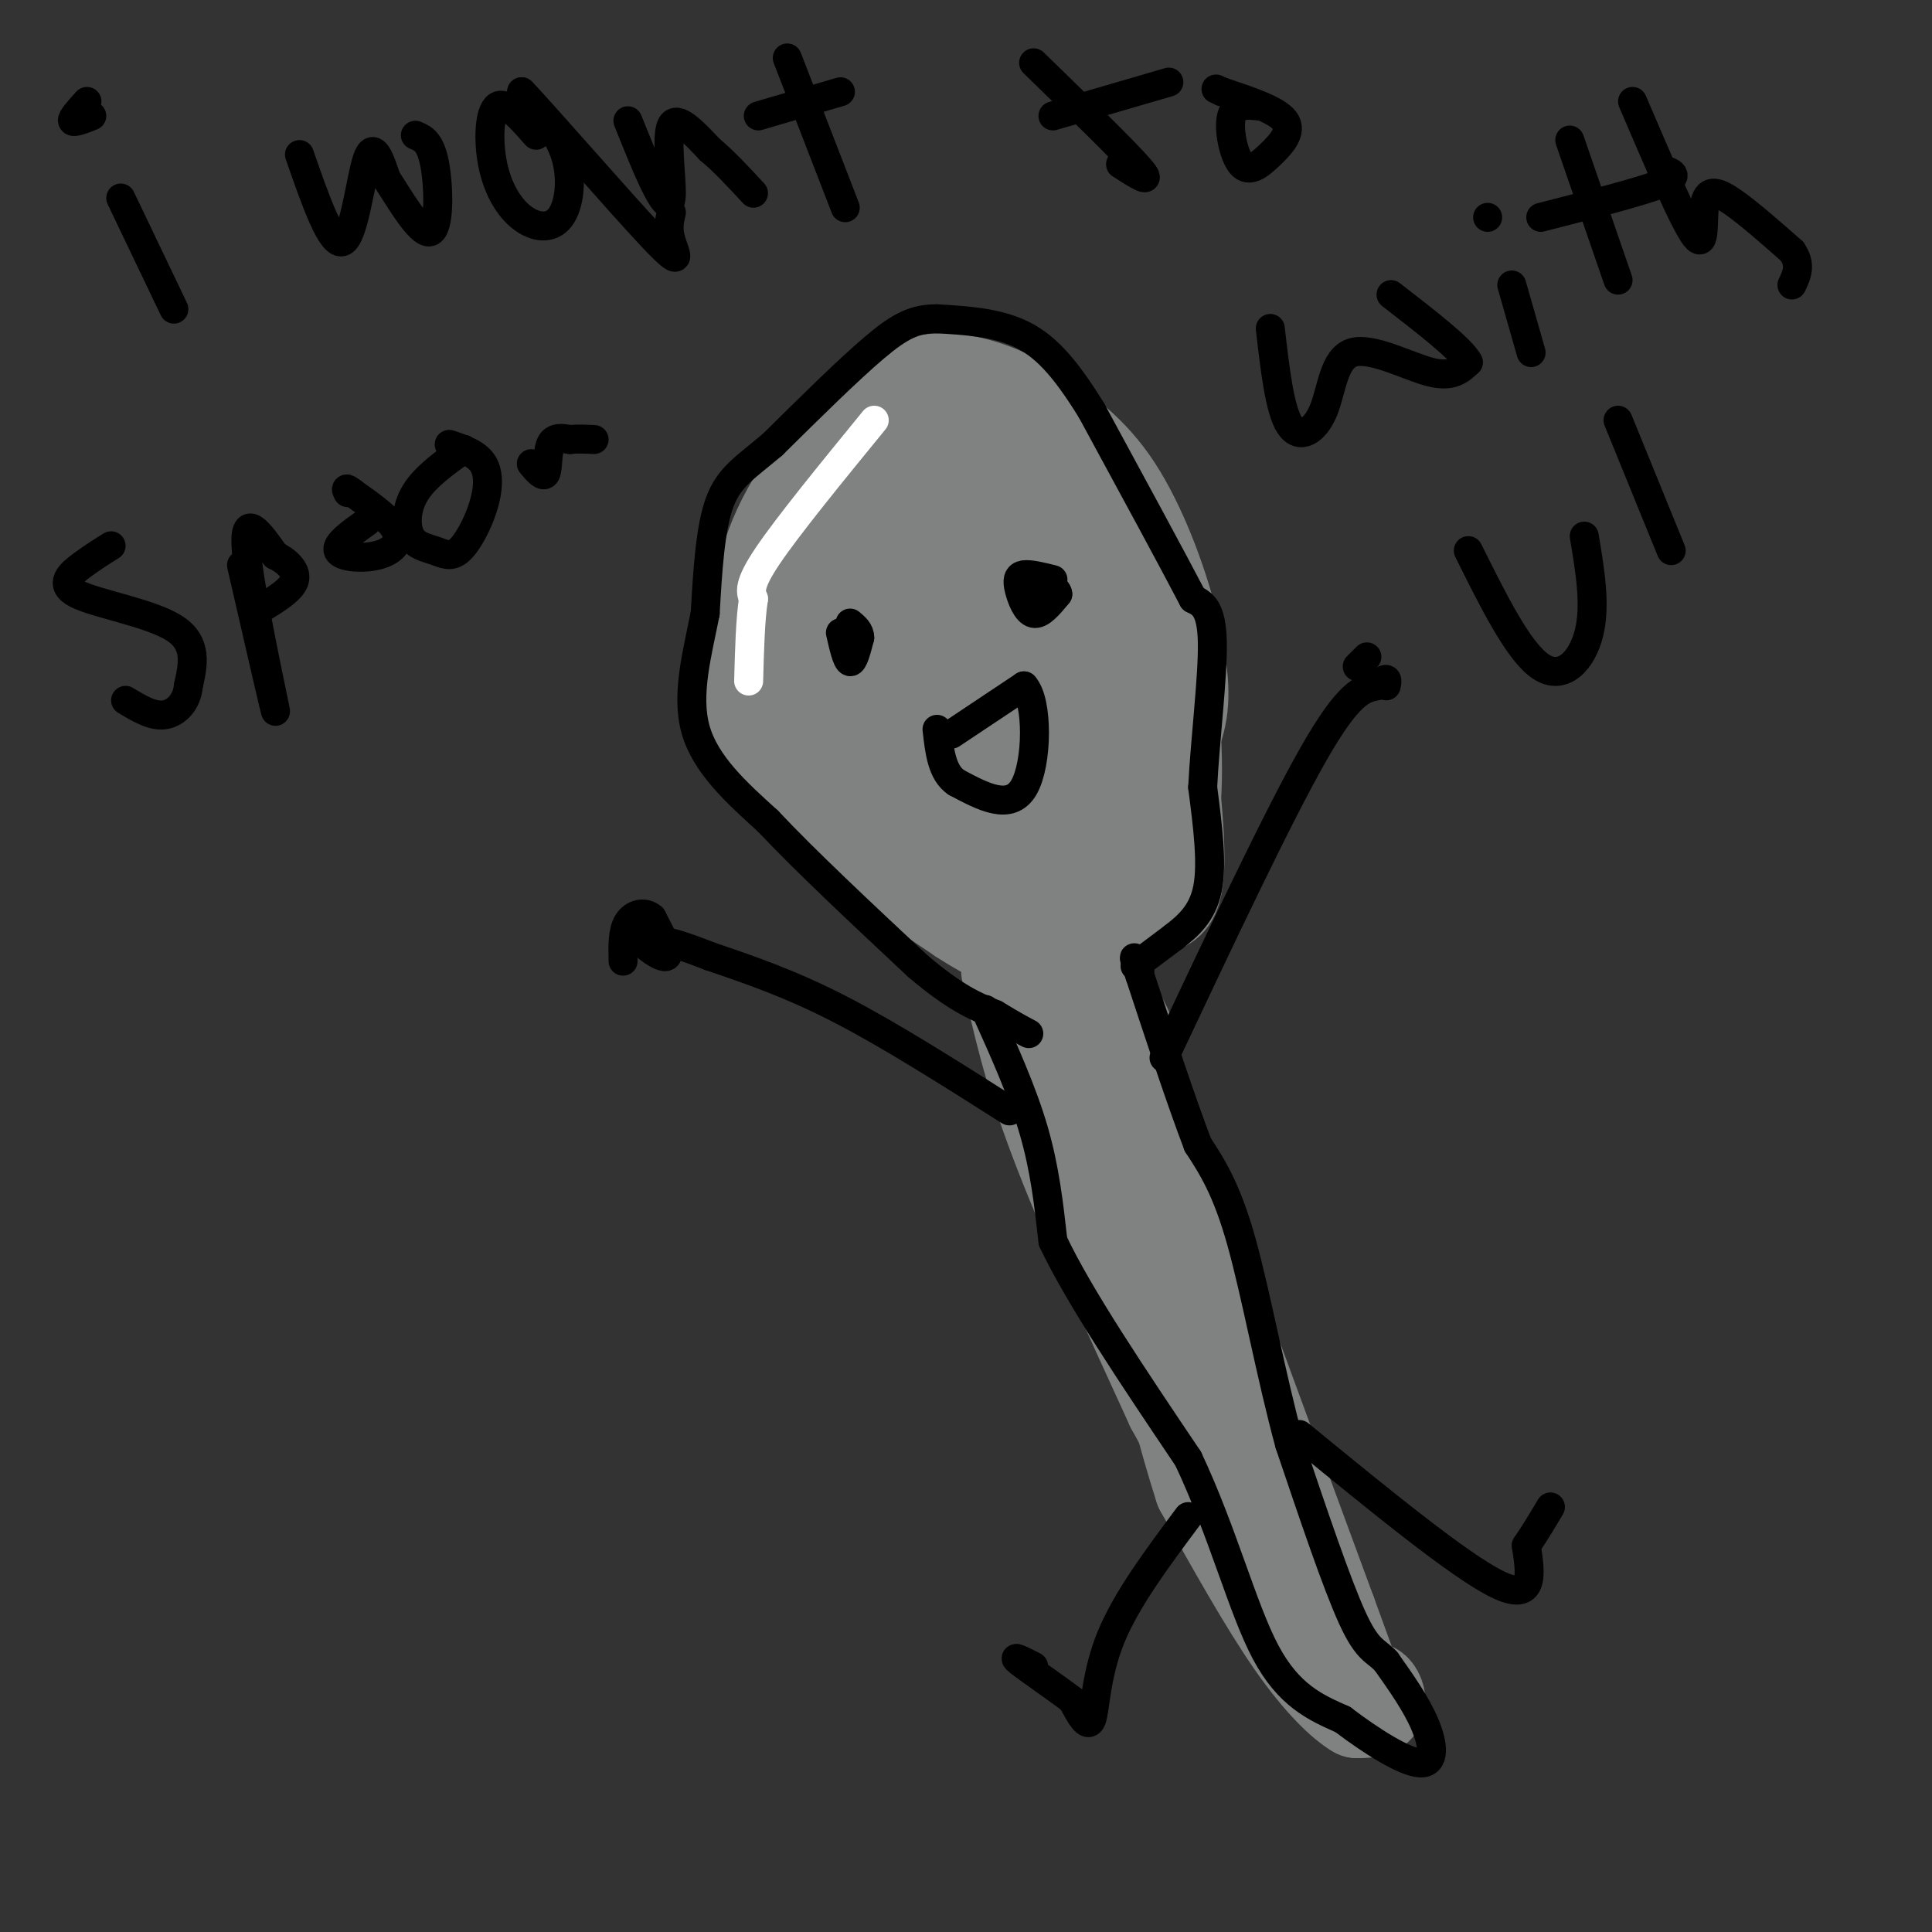<svg viewBox='0 0 400 400' version='1.1' xmlns='http://www.w3.org/2000/svg' xmlns:xlink='http://www.w3.org/1999/xlink'><rect x="0" y="0" width="400" height="400" fill="#333333" stroke="none"/><g fill='none' stroke='rgb(128,130,130)' stroke-width='12' stroke-linecap='round' stroke-linejoin='round'><path d='M242,184c-0.711,-6.044 -1.422,-12.089 0,-18c1.422,-5.911 4.978,-11.689 6,-18c1.022,-6.311 -0.489,-13.156 -2,-20'/><path d='M246,128c-2.178,-8.800 -6.622,-20.800 -12,-29c-5.378,-8.200 -11.689,-12.600 -18,-17'/><path d='M216,82c-6.578,-4.378 -14.022,-6.822 -20,-7c-5.978,-0.178 -10.489,1.911 -15,4'/><path d='M181,79c-6.911,5.289 -16.689,16.511 -22,27c-5.311,10.489 -6.156,20.244 -7,30'/><path d='M152,136c-2.022,7.111 -3.578,9.889 -1,15c2.578,5.111 9.289,12.556 16,20'/><path d='M167,171c7.667,7.000 18.833,14.500 30,22'/><path d='M197,193c7.167,4.667 10.083,5.333 13,6'/><path d='M246,157c1.083,10.583 2.167,21.167 1,27c-1.167,5.833 -4.583,6.917 -8,8'/><path d='M239,192c-2.333,2.167 -4.167,3.583 -6,5'/></g>
<g fill='none' stroke='rgb(128,130,130)' stroke-width='20' stroke-linecap='round' stroke-linejoin='round'><path d='M217,195c8.417,17.750 16.833,35.500 24,55c7.167,19.500 13.083,40.750 19,62'/><path d='M260,312c5.167,15.000 8.583,21.500 12,28'/><path d='M272,340c-4.444,-11.600 -21.556,-54.600 -30,-74c-8.444,-19.400 -8.222,-15.200 -8,-11'/><path d='M234,255c-3.644,-6.733 -8.756,-18.067 -11,-26c-2.244,-7.933 -1.622,-12.467 -1,-17'/><path d='M222,212c-0.833,-6.000 -2.417,-12.500 -4,-19'/><path d='M218,193c-5.167,-6.333 -16.083,-12.667 -27,-19'/><path d='M191,174c-8.000,-5.833 -14.500,-10.917 -21,-16'/><path d='M170,158c-5.267,-6.356 -7.933,-14.244 -6,-24c1.933,-9.756 8.467,-21.378 15,-33'/><path d='M179,101c4.810,-8.214 9.333,-12.250 13,-14c3.667,-1.750 6.476,-1.214 10,1c3.524,2.214 7.762,6.107 12,10'/><path d='M214,98c7.289,7.022 19.511,19.578 25,28c5.489,8.422 4.244,12.711 3,17'/><path d='M242,143c1.000,9.133 2.000,23.467 -1,33c-3.000,9.533 -10.000,14.267 -17,19'/><path d='M224,195c-0.822,-6.600 5.622,-32.600 6,-47c0.378,-14.400 -5.311,-17.200 -11,-20'/><path d='M219,128c-4.940,-7.000 -11.792,-14.500 -18,-21c-6.208,-6.500 -11.774,-12.000 -16,-8c-4.226,4.000 -7.113,17.500 -10,31'/><path d='M175,130c0.533,9.267 6.867,16.933 14,24c7.133,7.067 15.067,13.533 23,20'/><path d='M212,174c4.636,3.812 4.727,3.341 5,0c0.273,-3.341 0.727,-9.553 0,-15c-0.727,-5.447 -2.636,-10.128 -5,-13c-2.364,-2.872 -5.182,-3.936 -8,-5'/><path d='M204,141c-5.786,-6.310 -16.250,-19.583 -20,-27c-3.750,-7.417 -0.786,-8.976 2,-9c2.786,-0.024 5.393,1.488 8,3'/><path d='M194,108c3.527,1.672 8.346,4.351 11,9c2.654,4.649 3.144,11.267 4,15c0.856,3.733 2.076,4.582 0,9c-2.076,4.418 -7.450,12.405 -8,18c-0.550,5.595 3.725,8.797 8,12'/><path d='M209,171c1.964,5.107 2.875,11.875 7,19c4.125,7.125 11.464,14.607 15,20c3.536,5.393 3.268,8.696 3,12'/><path d='M234,222c7.333,20.667 24.167,66.333 41,112'/><path d='M275,334c7.622,20.844 6.178,16.956 5,14c-1.178,-2.956 -2.089,-4.978 -3,-7'/><path d='M209,201c2.167,10.000 4.333,20.000 10,35c5.667,15.000 14.833,35.000 24,55'/><path d='M243,291c9.500,17.667 21.250,34.333 33,51'/><path d='M276,342c6.810,9.536 7.333,7.875 8,8c0.667,0.125 1.476,2.036 1,3c-0.476,0.964 -2.238,0.982 -4,1'/><path d='M281,354c-2.667,-1.533 -7.333,-5.867 -13,-14c-5.667,-8.133 -12.333,-20.067 -19,-32'/><path d='M249,308c-6.733,-20.711 -14.067,-56.489 -20,-77c-5.933,-20.511 -10.467,-25.756 -15,-31'/><path d='M214,200c-3.711,-13.844 -5.489,-32.956 -9,-45c-3.511,-12.044 -8.756,-17.022 -14,-22'/></g>
<g fill='none' stroke='rgb(255,255,255)' stroke-width='6' stroke-linecap='round' stroke-linejoin='round'><path d='M181,87c-8.917,10.917 -17.833,21.833 -22,28c-4.167,6.167 -3.583,7.583 -3,9'/><path d='M156,124c-0.667,4.333 -0.833,10.667 -1,17'/></g>
<g fill='none' stroke='rgb(0,0,0)' stroke-width='6' stroke-linecap='round' stroke-linejoin='round'><path d='M235,200c0.000,0.000 8.000,-6.000 8,-6'/><path d='M243,194c2.844,-2.222 5.956,-4.778 7,-10c1.044,-5.222 0.022,-13.111 -1,-21'/><path d='M249,163c0.467,-9.533 2.133,-22.867 2,-30c-0.133,-7.133 -2.067,-8.067 -4,-9'/><path d='M247,124c-4.167,-8.000 -12.583,-23.500 -21,-39'/><path d='M226,85c-5.844,-9.489 -9.956,-13.711 -15,-16c-5.044,-2.289 -11.022,-2.644 -17,-3'/><path d='M194,66c-4.600,-0.022 -7.600,1.422 -13,6c-5.400,4.578 -13.200,12.289 -21,20'/><path d='M160,92c-5.578,4.756 -9.022,6.644 -11,12c-1.978,5.356 -2.489,14.178 -3,23'/><path d='M146,127c-1.578,8.067 -4.022,16.733 -2,24c2.022,7.267 8.511,13.133 15,19'/><path d='M159,170c7.667,8.167 19.333,19.083 31,30'/><path d='M190,200c7.833,6.667 11.917,8.333 16,10'/><path d='M206,210c3.833,2.333 5.417,3.167 7,4'/><path d='M204,209c3.833,8.500 7.667,17.000 10,25c2.333,8.000 3.167,15.500 4,23'/><path d='M218,257c5.333,11.333 16.667,28.167 28,45'/><path d='M246,302c7.200,15.267 11.200,30.933 16,40c4.800,9.067 10.400,11.533 16,14'/><path d='M278,356c5.940,4.524 12.792,8.833 16,9c3.208,0.167 2.774,-3.810 1,-8c-1.774,-4.190 -4.887,-8.595 -8,-13'/><path d='M287,344c-2.222,-2.422 -3.778,-1.978 -7,-9c-3.222,-7.022 -8.111,-21.511 -13,-36'/><path d='M267,299c-3.844,-14.044 -6.956,-31.156 -10,-42c-3.044,-10.844 -6.022,-15.422 -9,-20'/><path d='M248,237c-3.500,-9.167 -7.750,-22.083 -12,-35'/><path d='M236,202c-2.000,-6.000 -1.000,-3.500 0,-1'/><path d='M174,131c0.667,2.917 1.333,5.833 2,6c0.667,0.167 1.333,-2.417 2,-5'/><path d='M178,132c0.000,-1.333 -1.000,-2.167 -2,-3'/><path d='M218,120c-2.363,-0.589 -4.726,-1.179 -6,-1c-1.274,0.179 -1.458,1.125 -1,3c0.458,1.875 1.560,4.679 3,5c1.440,0.321 3.220,-1.839 5,-4'/><path d='M219,123c0.000,-1.167 -2.500,-2.083 -5,-3'/><path d='M197,152c0.000,0.000 15.000,-10.000 15,-10'/><path d='M212,142c2.956,3.156 2.844,16.044 0,21c-2.844,4.956 -8.422,1.978 -14,-1'/><path d='M198,162c-3.000,-2.000 -3.500,-6.500 -4,-11'/><path d='M209,230c-12.333,-7.833 -24.667,-15.667 -35,-21c-10.333,-5.333 -18.667,-8.167 -27,-11'/><path d='M147,198c-6.000,-2.333 -7.500,-2.667 -9,-3'/><path d='M138,195c-1.804,-1.863 -3.607,-3.726 -5,-4c-1.393,-0.274 -2.375,1.042 -1,3c1.375,1.958 5.107,4.560 6,4c0.893,-0.560 -1.054,-4.280 -3,-8'/><path d='M135,190c-1.533,-1.378 -3.867,-0.822 -5,1c-1.133,1.822 -1.067,4.911 -1,8'/><path d='M241,219c11.833,-25.083 23.667,-50.167 31,-63c7.333,-12.833 10.167,-13.417 13,-14'/><path d='M285,142c2.500,-2.333 2.250,-1.167 2,0'/><path d='M283,136c0.000,0.000 -2.000,2.000 -2,2'/><path d='M246,314c-6.400,8.578 -12.800,17.156 -16,25c-3.200,7.844 -3.200,14.956 -4,17c-0.800,2.044 -2.400,-0.978 -4,-4'/><path d='M222,352c-3.200,-2.444 -9.200,-6.556 -11,-8c-1.800,-1.444 0.600,-0.222 3,1'/><path d='M269,297c16.583,13.583 33.167,27.167 41,31c7.833,3.833 6.917,-2.083 6,-8'/><path d='M316,320c1.833,-2.667 3.417,-5.333 5,-8'/><path d='M18,21c-1.583,1.750 -3.167,3.500 -3,4c0.167,0.500 2.083,-0.250 4,-1'/><path d='M25,41c0.000,0.000 11.000,23.000 11,23'/><path d='M62,32c3.333,9.578 6.667,19.156 9,18c2.333,-1.156 3.667,-13.044 5,-17c1.333,-3.956 2.667,0.022 4,4'/><path d='M80,37c2.548,3.869 6.917,11.542 9,11c2.083,-0.542 1.881,-9.298 1,-14c-0.881,-4.702 -2.440,-5.351 -4,-6'/><path d='M111,28c-3.145,-3.583 -6.290,-7.167 -8,-6c-1.710,1.167 -1.986,7.083 -1,12c0.986,4.917 3.233,8.833 6,11c2.767,2.167 6.053,2.583 8,0c1.947,-2.583 2.556,-8.167 1,-13c-1.556,-4.833 -5.278,-8.917 -9,-13'/><path d='M108,19c4.476,4.643 20.167,22.750 27,30c6.833,7.250 4.810,3.643 4,1c-0.810,-2.643 -0.405,-4.321 0,-6'/><path d='M130,25c2.149,5.357 4.298,10.714 6,14c1.702,3.286 2.958,4.500 3,1c0.042,-3.500 -1.131,-11.714 0,-14c1.131,-2.286 4.565,1.357 8,5'/><path d='M147,31c2.833,2.333 5.917,5.667 9,9'/><path d='M163,12c0.000,0.000 12.000,31.000 12,31'/><path d='M157,24c0.000,0.000 17.000,-5.000 17,-5'/><path d='M214,13c9.500,9.250 19.000,18.500 22,22c3.000,3.500 -0.500,1.250 -4,-1'/><path d='M218,24c0.000,0.000 24.000,-7.000 24,-7'/><path d='M261,22c-2.625,-0.301 -5.250,-0.603 -6,2c-0.750,2.603 0.376,8.110 2,10c1.624,1.890 3.745,0.163 6,-2c2.255,-2.163 4.644,-4.761 3,-7c-1.644,-2.239 -7.322,-4.120 -13,-6'/><path d='M253,19c-2.167,-1.000 -1.083,-0.500 0,0'/><path d='M23,113c-1.845,1.149 -3.690,2.298 -6,4c-2.310,1.702 -5.083,3.958 -1,6c4.083,2.042 15.024,3.869 20,7c4.976,3.131 3.988,7.565 3,12'/><path d='M39,142c-0.289,3.333 -2.511,5.667 -5,6c-2.489,0.333 -5.244,-1.333 -8,-3'/><path d='M50,117c3.756,16.356 7.511,32.711 7,30c-0.511,-2.711 -5.289,-24.489 -6,-33c-0.711,-8.511 2.644,-3.756 6,1'/><path d='M57,115c2.133,1.000 4.467,3.000 4,5c-0.467,2.000 -3.733,4.000 -7,6'/><path d='M76,108c-3.268,2.321 -6.536,4.643 -6,6c0.536,1.357 4.875,1.750 8,1c3.125,-0.750 5.036,-2.643 4,-5c-1.036,-2.357 -5.018,-5.179 -9,-8'/><path d='M73,102c-1.667,-1.333 -1.333,-0.667 -1,0'/><path d='M96,93c-3.992,2.861 -7.984,5.722 -10,9c-2.016,3.278 -2.055,6.975 -1,9c1.055,2.025 3.205,2.380 5,3c1.795,0.620 3.234,1.506 5,0c1.766,-1.506 3.860,-5.406 5,-9c1.140,-3.594 1.326,-6.884 0,-9c-1.326,-2.116 -4.163,-3.058 -7,-4'/><path d='M110,96c1.244,1.489 2.489,2.978 3,2c0.511,-0.978 0.289,-4.422 1,-6c0.711,-1.578 2.356,-1.289 4,-1'/><path d='M118,91c1.500,-0.167 3.250,-0.083 5,0'/><path d='M263,68c0.965,8.394 1.930,16.788 4,20c2.070,3.212 5.246,1.242 7,-3c1.754,-4.242 2.088,-10.758 6,-12c3.912,-1.242 11.404,2.788 16,4c4.596,1.212 6.298,-0.394 8,-2'/><path d='M304,75c-1.333,-2.667 -8.667,-8.333 -16,-14'/><path d='M308,45c0.000,0.000 0.000,0.000 0,0'/><path d='M313,59c0.000,0.000 4.000,14.000 4,14'/><path d='M325,29c0.000,0.000 10.000,29.000 10,29'/><path d='M319,45c10.417,-2.667 20.833,-5.333 25,-7c4.167,-1.667 2.083,-2.333 0,-3'/><path d='M338,21c5.375,12.565 10.750,25.131 13,28c2.250,2.869 1.375,-3.958 2,-7c0.625,-3.042 2.750,-2.298 6,0c3.250,2.298 7.625,6.149 12,10'/><path d='M371,52c2.000,2.833 1.000,4.917 0,7'/><path d='M304,114c5.200,10.467 10.400,20.933 15,24c4.600,3.067 8.600,-1.267 10,-7c1.400,-5.733 0.200,-12.867 -1,-20'/><path d='M335,87c0.000,0.000 11.000,27.000 11,27'/></g>
</svg>